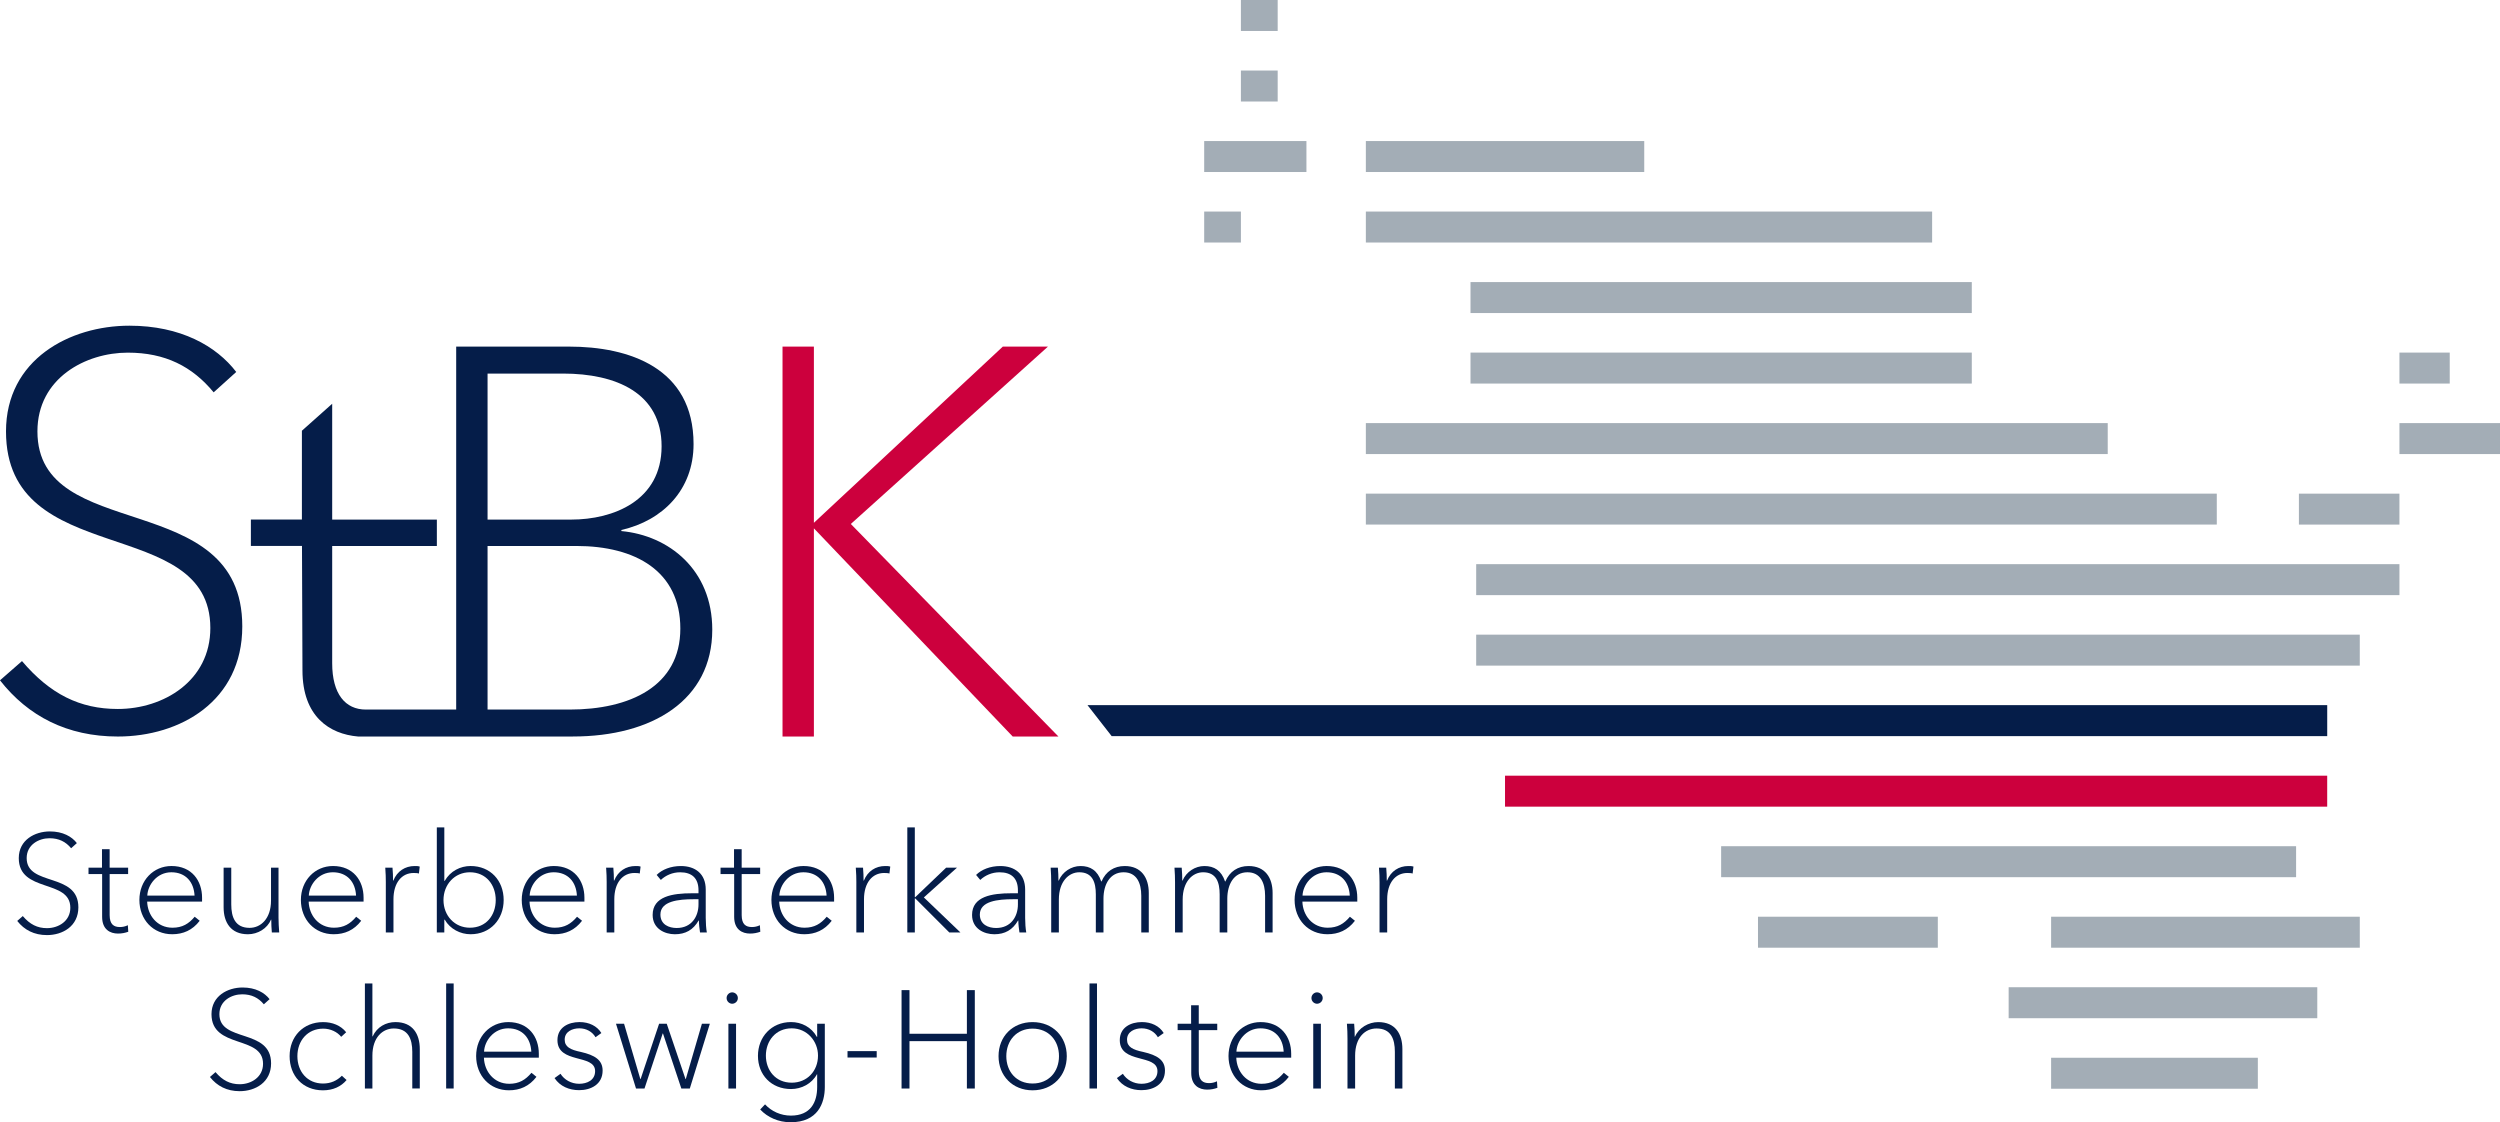 <svg xmlns="http://www.w3.org/2000/svg" xmlns:xlink="http://www.w3.org/1999/xlink" id="Ebene_1" x="0px" y="0px" width="176.218px" height="79.107px" viewBox="0 0 176.218 79.107" xml:space="preserve"><g>	<path fill="#051D49" d="M5.014,59.79c-0.382-0.46-0.862-0.705-1.528-0.705c-0.744,0-1.606,0.451-1.606,1.401  c0,2.018,3.644,0.979,3.644,3.467c0,1.332-1.107,1.959-2.214,1.959c-0.901,0-1.597-0.361-2.096-0.998l0.392-0.344  c0.5,0.588,1.029,0.853,1.705,0.853c0.813,0,1.646-0.499,1.646-1.44c0-2.037-3.634-1.028-3.634-3.497  c0-1.284,1.136-1.881,2.194-1.881c0.911,0,1.547,0.362,1.9,0.823L5.014,59.79z"></path>	<path fill="#051D49" d="M9.032,61.612H7.729v2.89c0,0.656,0.294,0.843,0.725,0.843c0.186,0,0.372-0.04,0.558-0.128l0.029,0.461  c-0.225,0.078-0.45,0.127-0.725,0.127c-0.549,0-1.117-0.283-1.117-1.176v-3.017h-0.96v-0.451h0.95v-1.303h0.539v1.303h1.303V61.612  z"></path>	<path fill="#051D49" d="M9.825,63.433c0-1.371,0.989-2.39,2.263-2.39c1.43,0,2.155,1.038,2.155,2.233v0.274h-3.87  c0.029,0.97,0.706,1.842,1.783,1.842c0.696,0,1.146-0.274,1.567-0.774l0.353,0.285c-0.509,0.666-1.166,0.949-1.94,0.949  C10.795,65.853,9.825,64.825,9.825,63.433z M13.714,63.13c-0.049-0.961-0.627-1.646-1.636-1.646c-1.019,0-1.666,0.892-1.695,1.646  H13.714z"></path>	<path fill="#051D49" d="M19.161,65.726c-0.029-0.245-0.039-0.666-0.039-0.901h-0.02c-0.265,0.627-0.931,1.028-1.626,1.028  c-1.205,0-1.714-0.832-1.714-1.9v-2.792h0.539v2.586c0,0.9,0.274,1.655,1.293,1.655c0.784,0,1.509-0.646,1.509-1.92v-2.322h0.529  v3.516c0,0.266,0.02,0.745,0.049,1.049H19.161z"></path>	<path fill="#051D49" d="M21.209,63.433c0-1.371,0.989-2.39,2.263-2.39c1.43,0,2.155,1.038,2.155,2.233v0.274h-3.87  c0.029,0.97,0.706,1.842,1.783,1.842c0.695,0,1.146-0.274,1.567-0.774l0.353,0.285c-0.51,0.666-1.166,0.949-1.94,0.949  C22.179,65.853,21.209,64.825,21.209,63.433z M25.098,63.13c-0.049-0.961-0.627-1.646-1.636-1.646  c-1.019,0-1.666,0.892-1.695,1.646H25.098z"></path>	<path fill="#051D49" d="M27.196,62.209c0-0.265-0.01-0.735-0.039-1.048h0.509c0.029,0.265,0.039,0.666,0.039,0.911h0.02  c0.265-0.666,0.833-1.028,1.499-1.028c0.147,0,0.245,0,0.362,0.039l-0.059,0.49c-0.069-0.029-0.226-0.039-0.373-0.039  c-0.833,0-1.42,0.686-1.42,1.851v2.342h-0.539V62.209z"></path>	<path fill="#051D49" d="M31.318,64.825v0.901H30.79V58.32h0.529v3.771h0.029c0.392-0.695,1.107-1.048,1.822-1.048  c1.401,0,2.332,1.028,2.332,2.399c0,1.362-0.94,2.41-2.332,2.41c-0.715,0-1.44-0.361-1.822-1.028H31.318z M33.121,61.484  c-1.078,0-1.861,0.862-1.861,1.958c0,1.098,0.784,1.95,1.861,1.95c1.146,0,1.822-0.872,1.822-1.95  C34.943,62.376,34.267,61.484,33.121,61.484z"></path>	<path fill="#051D49" d="M36.776,63.433c0-1.371,0.989-2.39,2.263-2.39c1.43,0,2.155,1.038,2.155,2.233v0.274h-3.87  c0.029,0.97,0.706,1.842,1.783,1.842c0.696,0,1.146-0.274,1.567-0.774l0.353,0.285c-0.509,0.666-1.166,0.949-1.94,0.949  C37.746,65.853,36.776,64.825,36.776,63.433z M40.665,63.13c-0.049-0.961-0.627-1.646-1.636-1.646  c-1.019,0-1.666,0.892-1.695,1.646H40.665z"></path>	<path fill="#051D49" d="M42.763,62.209c0-0.265-0.01-0.735-0.039-1.048h0.509c0.029,0.265,0.039,0.666,0.039,0.911h0.02  c0.265-0.666,0.833-1.028,1.499-1.028c0.147,0,0.245,0,0.362,0.039l-0.059,0.49c-0.069-0.029-0.226-0.039-0.373-0.039  c-0.833,0-1.42,0.686-1.42,1.851v2.342h-0.539V62.209z"></path>	<path fill="#051D49" d="M46.003,64.492c0-1.312,1.401-1.528,2.772-1.528h0.46v-0.206c0-0.861-0.47-1.273-1.293-1.273  c-0.539,0-1.019,0.215-1.362,0.539l-0.294-0.353c0.382-0.382,1-0.627,1.705-0.627c1.009,0,1.754,0.539,1.754,1.655v1.998  c0,0.354,0.029,0.765,0.078,1.029h-0.48c-0.039-0.234-0.079-0.598-0.079-0.842h-0.02c-0.382,0.666-0.931,0.969-1.675,0.969  C46.865,65.853,46.003,65.471,46.003,64.492z M49.235,63.757v-0.373h-0.343c-1.058,0-2.341,0.128-2.341,1.078  c0,0.715,0.607,0.95,1.146,0.95C48.755,65.413,49.235,64.589,49.235,63.757z"></path>	<path fill="#051D49" d="M53.582,61.612h-1.303v2.89c0,0.656,0.294,0.843,0.725,0.843c0.186,0,0.372-0.04,0.558-0.128l0.029,0.461  c-0.225,0.078-0.45,0.127-0.725,0.127c-0.549,0-1.117-0.283-1.117-1.176v-3.017h-0.96v-0.451h0.95v-1.303h0.539v1.303h1.303V61.612  z"></path>	<path fill="#051D49" d="M54.375,63.433c0-1.371,0.989-2.39,2.263-2.39c1.43,0,2.155,1.038,2.155,2.233v0.274h-3.87  c0.029,0.97,0.706,1.842,1.783,1.842c0.696,0,1.146-0.274,1.567-0.774l0.353,0.285c-0.509,0.666-1.166,0.949-1.94,0.949  C55.345,65.853,54.375,64.825,54.375,63.433z M58.264,63.13c-0.049-0.961-0.627-1.646-1.636-1.646  c-1.019,0-1.666,0.892-1.695,1.646H58.264z"></path>	<path fill="#051D49" d="M60.362,62.209c0-0.265-0.01-0.735-0.039-1.048h0.509c0.029,0.265,0.039,0.666,0.039,0.911h0.02  c0.265-0.666,0.833-1.028,1.499-1.028c0.147,0,0.245,0,0.362,0.039l-0.059,0.49c-0.069-0.029-0.226-0.039-0.373-0.039  c-0.833,0-1.42,0.686-1.42,1.851v2.342h-0.539V62.209z"></path>	<path fill="#051D49" d="M64.484,63.238h0.03l2.174-2.077h0.764l-2.332,2.096l2.577,2.469h-0.784l-2.4-2.4h-0.03v2.4h-0.529V58.32  h0.529V63.238z"></path>	<path fill="#051D49" d="M68.518,64.492c0-1.312,1.401-1.528,2.772-1.528h0.46v-0.206c0-0.861-0.47-1.273-1.293-1.273  c-0.539,0-1.019,0.215-1.362,0.539l-0.294-0.353c0.382-0.382,1-0.627,1.705-0.627c1.009,0,1.754,0.539,1.754,1.655v1.998  c0,0.354,0.029,0.765,0.078,1.029h-0.48c-0.039-0.234-0.079-0.598-0.079-0.842h-0.02c-0.382,0.666-0.931,0.969-1.675,0.969  C69.379,65.853,68.518,65.471,68.518,64.492z M71.75,63.757v-0.373h-0.343c-1.058,0-2.341,0.128-2.341,1.078  c0,0.715,0.607,0.95,1.146,0.95C71.27,65.413,71.75,64.589,71.75,63.757z"></path>	<path fill="#051D49" d="M74.097,62.209c0-0.265-0.01-0.735-0.039-1.048h0.509c0.029,0.265,0.039,0.666,0.039,0.911h0.02  c0.265-0.626,0.892-1.028,1.538-1.028c0.695,0,1.195,0.313,1.459,1.087h0.02c0.303-0.705,0.881-1.087,1.636-1.087  c1.175,0,1.695,0.833,1.695,1.9v2.782h-0.529V63.14c0-0.901-0.323-1.656-1.244-1.656c-0.95,0-1.42,0.842-1.42,1.861v2.381h-0.539  v-2.684c0-0.833-0.225-1.558-1.166-1.558c-0.735,0-1.44,0.646-1.44,1.919v2.322h-0.539V62.209z"></path>	<path fill="#051D49" d="M82.825,62.209c0-0.265-0.01-0.735-0.039-1.048h0.509c0.029,0.265,0.039,0.666,0.039,0.911h0.02  c0.265-0.626,0.892-1.028,1.538-1.028c0.696,0,1.195,0.313,1.459,1.087h0.02c0.304-0.705,0.882-1.087,1.636-1.087  c1.175,0,1.695,0.833,1.695,1.9v2.782h-0.529V63.14c0-0.901-0.323-1.656-1.244-1.656c-0.95,0-1.42,0.842-1.42,1.861v2.381H85.97  v-2.684c0-0.833-0.226-1.558-1.166-1.558c-0.734,0-1.44,0.646-1.44,1.919v2.322h-0.539V62.209z"></path>	<path fill="#051D49" d="M91.253,63.433c0-1.371,0.989-2.39,2.263-2.39c1.431,0,2.155,1.038,2.155,2.233v0.274h-3.87  c0.029,0.97,0.706,1.842,1.784,1.842c0.695,0,1.146-0.274,1.566-0.774l0.354,0.285c-0.51,0.666-1.166,0.949-1.94,0.949  C92.223,65.853,91.253,64.825,91.253,63.433z M95.142,63.13c-0.049-0.961-0.627-1.646-1.636-1.646  c-1.019,0-1.666,0.892-1.695,1.646H95.142z"></path>	<path fill="#051D49" d="M97.24,62.209c0-0.265-0.01-0.735-0.039-1.048h0.51c0.029,0.265,0.039,0.666,0.039,0.911h0.02  c0.264-0.666,0.832-1.028,1.498-1.028c0.147,0,0.245,0,0.363,0.039l-0.059,0.49c-0.069-0.029-0.227-0.039-0.373-0.039  c-0.832,0-1.42,0.686-1.42,1.851v2.342H97.24V62.209z"></path>	<path fill="#051D49" d="M18.598,70.791c-0.382-0.461-0.862-0.705-1.528-0.705c-0.744,0-1.606,0.449-1.606,1.4  c0,2.018,3.644,0.979,3.644,3.467c0,1.334-1.107,1.961-2.214,1.961c-0.901,0-1.597-0.363-2.096-1l0.392-0.344  c0.5,0.588,1.029,0.854,1.705,0.854c0.813,0,1.646-0.5,1.646-1.441c0-2.037-3.634-1.027-3.634-3.496  c0-1.283,1.136-1.881,2.194-1.881c0.911,0,1.547,0.362,1.9,0.822L18.598,70.791z"></path>	<path fill="#051D49" d="M24.048,73.082c-0.274-0.352-0.764-0.576-1.264-0.576c-1.107,0-1.822,0.852-1.822,1.939  c0,1.096,0.706,1.93,1.803,1.93c0.558,0,0.989-0.207,1.332-0.549l0.333,0.303c-0.392,0.461-0.95,0.725-1.665,0.725  c-1.43,0-2.351-1.027-2.351-2.408c0-1.383,0.96-2.4,2.361-2.4c0.656,0,1.244,0.234,1.626,0.715L24.048,73.082z"></path>	<path fill="#051D49" d="M26.269,73.052c0.304-0.666,0.931-1.008,1.607-1.008c1.205,0,1.714,0.832,1.714,1.9v2.781h-0.529V74.14  c0-0.9-0.284-1.646-1.303-1.646c-0.784,0-1.509,0.627-1.509,1.912v2.32h-0.529v-7.405h0.529v3.731H26.269z"></path>	<path fill="#051D49" d="M31.977,76.726h-0.529v-7.405h0.529V76.726z"></path>	<path fill="#051D49" d="M33.562,74.435c0-1.373,0.989-2.391,2.263-2.391c1.43,0,2.155,1.037,2.155,2.232v0.275h-3.87  c0.029,0.969,0.706,1.842,1.783,1.842c0.695,0,1.146-0.275,1.567-0.775l0.353,0.285c-0.51,0.666-1.166,0.949-1.94,0.949  C34.532,76.853,33.562,75.826,33.562,74.435z M37.451,74.13c-0.049-0.959-0.627-1.646-1.636-1.646  c-1.019,0-1.666,0.893-1.695,1.646H37.451z"></path>	<path fill="#051D49" d="M41.978,73.111c-0.225-0.381-0.637-0.627-1.146-0.627c-0.48,0-1.029,0.227-1.029,0.795  c0,0.51,0.392,0.715,1.146,0.871c0.979,0.225,1.528,0.568,1.528,1.312c0,0.971-0.823,1.381-1.655,1.381  c-0.696,0-1.342-0.264-1.734-0.852l0.421-0.303c0.265,0.42,0.754,0.705,1.313,0.705c0.568,0,1.126-0.256,1.126-0.893  c0-1.234-2.655-0.488-2.655-2.184c0-0.893,0.764-1.273,1.558-1.273c0.666,0,1.234,0.273,1.538,0.773L41.978,73.111z"></path>	<path fill="#051D49" d="M43.989,72.162l1.146,3.898h0.02l1.303-3.898h0.539l1.322,3.898h0.02l1.136-3.898h0.559l-1.411,4.564  h-0.598l-1.293-3.879h-0.02l-1.283,3.879h-0.598l-1.411-4.564H43.989z"></path>	<path fill="#051D49" d="M51.608,70.751c-0.196,0-0.392-0.167-0.392-0.402c0-0.234,0.196-0.401,0.392-0.401  c0.206,0,0.401,0.167,0.401,0.401C52.01,70.584,51.814,70.751,51.608,70.751z M51.882,76.726h-0.539v-4.564h0.539V76.726z"></path>	<path fill="#051D49" d="M53.926,77.843c0.46,0.5,1.117,0.793,1.822,0.793c1.391,0,1.852-0.939,1.852-2.018v-0.891h-0.02  c-0.362,0.666-1.087,1.037-1.822,1.037c-1.391,0-2.332-0.998-2.332-2.34c0-1.324,0.94-2.381,2.332-2.381  c0.734,0,1.44,0.352,1.822,1.047h0.02v-0.93h0.539v4.457c0,1.137-0.49,2.488-2.41,2.488c-0.852,0-1.626-0.344-2.145-0.9  L53.926,77.843z M55.807,76.316c1.078,0,1.852-0.814,1.852-1.91c0-1.02-0.774-1.922-1.852-1.922c-1.146,0-1.822,0.902-1.822,1.922  C53.984,75.433,54.66,76.316,55.807,76.316z"></path>	<path fill="#051D49" d="M61.796,74.542h-2.057v-0.451h2.057V74.542z"></path>	<path fill="#051D49" d="M63.548,69.791h0.559v3.076h4.046v-3.076h0.558v6.936h-0.558v-3.34h-4.046v3.34h-0.559V69.791z"></path>	<path fill="#051D49" d="M72.784,76.853c-1.411,0-2.4-1.027-2.4-2.408c0-1.383,0.989-2.4,2.4-2.4c1.42,0,2.41,1.018,2.41,2.4  C75.193,75.826,74.204,76.853,72.784,76.853z M72.784,72.505c-1.136,0-1.852,0.852-1.852,1.939c0,1.096,0.715,1.93,1.852,1.93  c1.146,0,1.861-0.834,1.861-1.93C74.645,73.357,73.93,72.505,72.784,72.505z"></path>	<path fill="#051D49" d="M77.324,76.726h-0.529v-7.405h0.529V76.726z"></path>	<path fill="#051D49" d="M81.616,73.111c-0.225-0.381-0.637-0.627-1.146-0.627c-0.48,0-1.029,0.227-1.029,0.795  c0,0.51,0.392,0.715,1.146,0.871c0.98,0.225,1.528,0.568,1.528,1.312c0,0.971-0.823,1.381-1.655,1.381  c-0.696,0-1.342-0.264-1.734-0.852l0.421-0.303c0.265,0.42,0.754,0.705,1.313,0.705c0.568,0,1.126-0.256,1.126-0.893  c0-1.234-2.655-0.488-2.655-2.184c0-0.893,0.764-1.273,1.558-1.273c0.666,0,1.234,0.273,1.538,0.773L81.616,73.111z"></path>	<path fill="#051D49" d="M85.801,72.613h-1.303v2.889c0,0.656,0.294,0.844,0.725,0.844c0.186,0,0.372-0.039,0.558-0.129l0.029,0.461  c-0.225,0.078-0.45,0.127-0.725,0.127c-0.549,0-1.117-0.283-1.117-1.176v-3.016h-0.96v-0.451h0.95v-1.303h0.539v1.303h1.303V72.613  z"></path>	<path fill="#051D49" d="M86.594,74.435c0-1.373,0.989-2.391,2.263-2.391c1.43,0,2.155,1.037,2.155,2.232v0.275h-3.87  c0.029,0.969,0.706,1.842,1.783,1.842c0.695,0,1.146-0.275,1.567-0.775l0.353,0.285c-0.51,0.666-1.166,0.949-1.94,0.949  C87.564,76.853,86.594,75.826,86.594,74.435z M90.483,74.13c-0.049-0.959-0.627-1.646-1.636-1.646  c-1.019,0-1.666,0.893-1.695,1.646H90.483z"></path>	<path fill="#051D49" d="M92.832,70.751c-0.196,0-0.392-0.167-0.392-0.402c0-0.234,0.196-0.401,0.392-0.401  c0.206,0,0.402,0.167,0.402,0.401C93.234,70.584,93.038,70.751,92.832,70.751z M93.106,76.726h-0.539v-4.564h0.539V76.726z"></path>	<path fill="#051D49" d="M95.451,72.162c0.029,0.264,0.039,0.666,0.039,0.91h0.02c0.264-0.627,0.959-1.027,1.636-1.027  c1.204,0,1.704,0.832,1.704,1.9v2.781H98.32V74.14c0-0.9-0.273-1.646-1.293-1.646c-0.793,0-1.508,0.627-1.508,1.912v2.32H94.98  V73.21c0-0.266-0.01-0.736-0.039-1.049H95.451z"></path></g><rect x="96.275" y="9.942" fill="#A3ADB6" width="19.623" height="2.183"></rect><rect x="84.88" y="9.942" fill="#A3ADB6" width="7.207" height="2.183"></rect><rect x="87.468" y="4.972" fill="#A3ADB6" width="2.592" height="2.183"></rect><rect x="84.88" y="14.912" fill="#A3ADB6" width="2.588" height="2.183"></rect><rect x="87.468" fill="#A3ADB6" width="2.592" height="2.183"></rect><rect x="96.275" y="14.912" fill="#A3ADB6" width="39.915" height="2.183"></rect><rect x="103.652" y="19.883" fill="#A3ADB6" width="35.334" height="2.183"></rect><rect x="103.652" y="24.853" fill="#A3ADB6" width="35.334" height="2.183"></rect><rect x="96.275" y="29.823" fill="#A3ADB6" width="52.293" height="2.183"></rect><rect x="96.275" y="34.795" fill="#A3ADB6" width="59.98" height="2.18"></rect><rect x="162.043" y="34.796" fill="#A3ADB6" width="7.087" height="2.181"></rect><rect x="169.13" y="29.823" fill="#A3ADB6" width="7.088" height="2.183"></rect><rect x="169.13" y="24.853" fill="#A3ADB6" width="3.545" height="2.183"></rect><rect x="104.052" y="39.766" fill="#A3ADB6" width="65.078" height="2.183"></rect><rect x="104.052" y="44.735" fill="#A3ADB6" width="62.282" height="2.183"></rect><polygon fill="#051D49" points="164.039,49.705 164.039,51.888 78.358,51.888 76.656,49.705 "></polygon><rect x="106.085" y="54.676" fill="#CC003D" width="57.953" height="2.183"></rect><rect x="121.318" y="59.647" fill="#A3ADB6" width="40.527" height="2.183"></rect><rect x="123.916" y="64.617" fill="#A3ADB6" width="12.675" height="2.184"></rect><rect x="144.577" y="64.617" fill="#A3ADB6" width="21.758" height="2.184"></rect><rect x="141.584" y="69.587" fill="#A3ADB6" width="21.755" height="2.184"></rect><rect x="144.577" y="74.558" fill="#A3ADB6" width="14.572" height="2.184"></rect><g>	<path fill="#CC003D" d="M57.369,36.852l13.316-12.421h3.182L59.972,36.933l14.634,14.983h-3.222L57.369,37.241v14.675h-2.211  V24.431h2.211V36.852z"></path>	<g>		<path fill="#051D49" d="M15.06,27.655c-1.512-1.829-3.415-2.798-6.055-2.798c-2.951,0-6.367,1.785-6.367,5.552   c0,7.994,14.44,3.881,14.44,13.744c0,5.278-4.386,7.763-8.773,7.763c-3.569,0-6.326-1.437-8.306-3.962l1.551-1.356   c1.981,2.329,4.077,3.376,6.754,3.376c3.222,0,6.522-1.979,6.522-5.706c0-8.076-14.403-4.077-14.403-13.858   c0-5.084,4.506-7.453,8.698-7.453c3.61,0,6.133,1.436,7.53,3.261L15.06,27.655z"></path>		<path fill="#051D49" d="M43.8,37.434v-0.078c2.912-0.66,5.087-2.83,5.087-6.054c0-5.396-4.581-6.871-8.774-6.871h-7.958v25.584   h-3.627h-2.743c-1.441,0-2.37-1.093-2.37-3.264v-8.267h7.378v-1.861h-7.378v-8.164l-2.135,1.902v6.261h-3.596v1.861h3.602   l0.034,8.771c0,3.254,1.909,4.487,3.909,4.66h6.926h1.768h6.462c5.59,0,9.821-2.565,9.821-7.531   C50.206,40.155,47.14,37.744,43.8,37.434z M34.367,26.332h5.318c3.729,0,6.949,1.357,6.949,5.125c0,3.844-3.416,5.167-6.365,5.167   h-5.902V26.332z M40.151,50.015h-5.784V38.484h6.251c4.192,0,7.337,1.785,7.337,5.824C47.955,48.385,44.382,50.015,40.151,50.015z   "></path>	</g></g></svg>